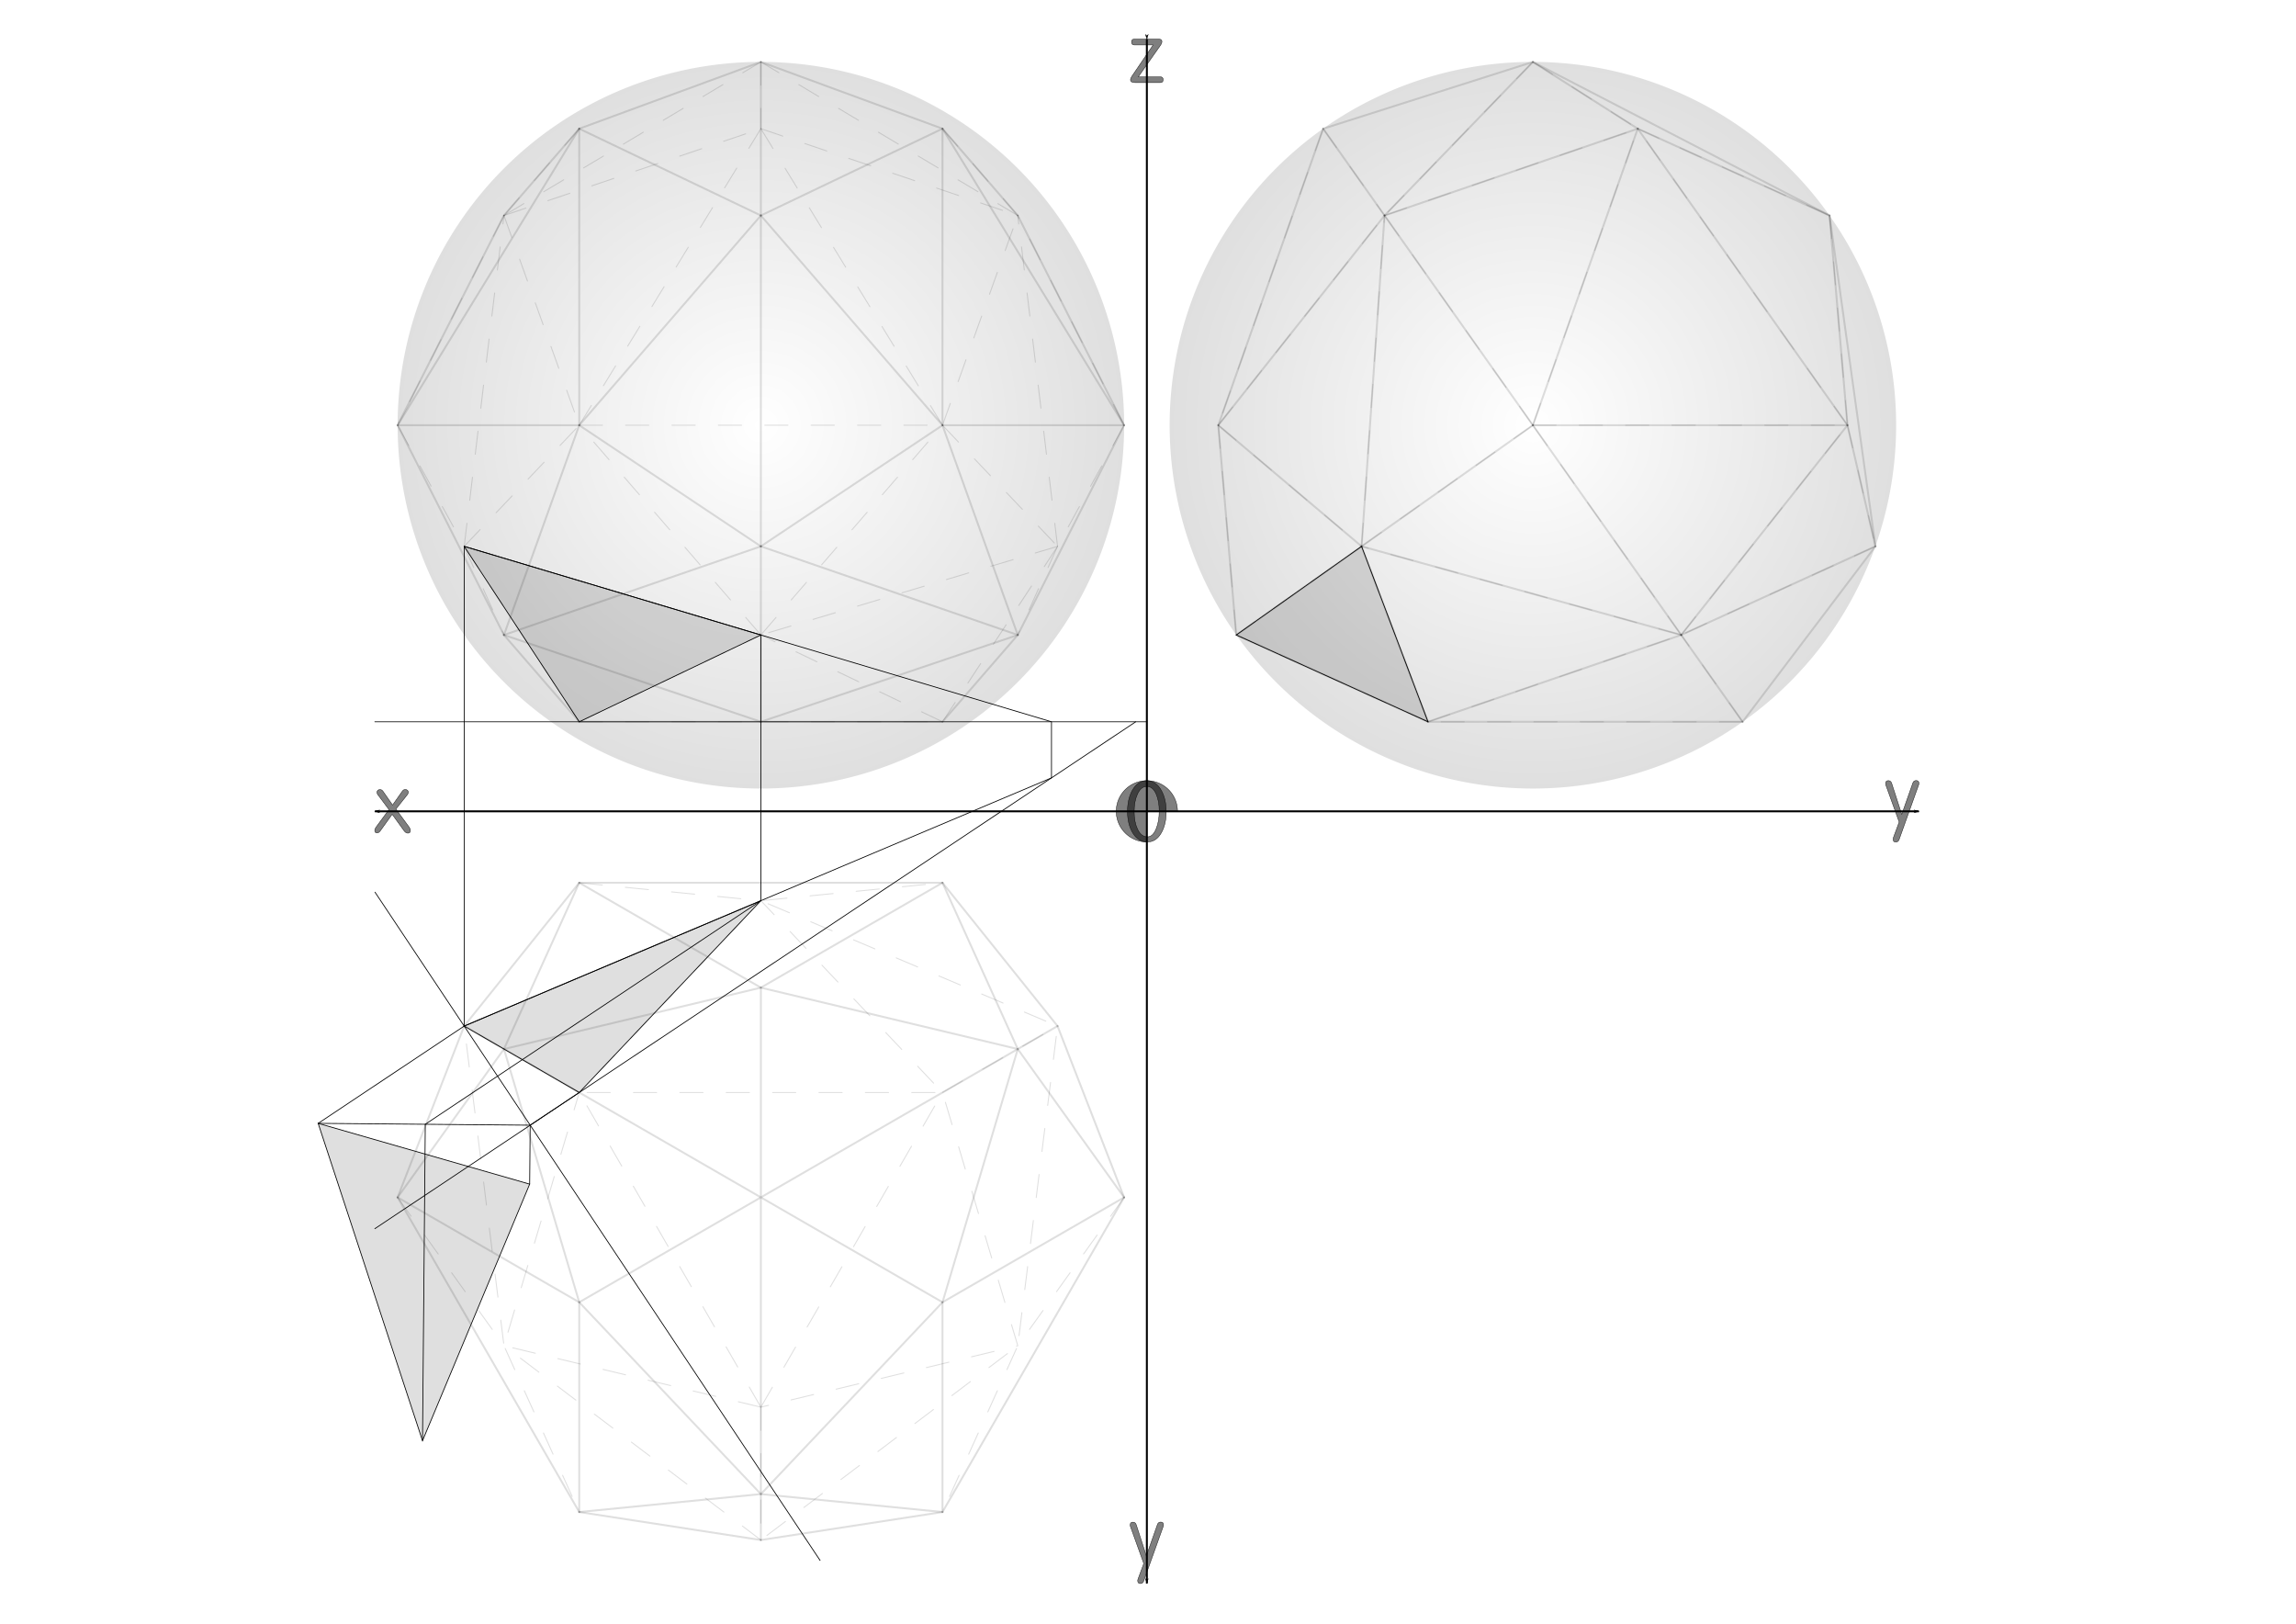 <?xml version="1.0" encoding="UTF-8" standalone="no"?>
<!-- Created with Inkscape (http://www.inkscape.org/) -->
<svg
    xmlns:inkscape="http://www.inkscape.org/namespaces/inkscape"
    xmlns:rdf="http://www.w3.org/1999/02/22-rdf-syntax-ns#"
    xmlns="http://www.w3.org/2000/svg"
    xmlns:osb="http://www.openswatchbook.org/uri/2009/osb"
    xmlns:sodipodi="http://sodipodi.sourceforge.net/DTD/sodipodi-0.dtd"
    xmlns:cc="http://creativecommons.org/ns#"
    xmlns:xlink="http://www.w3.org/1999/xlink"
    xmlns:dc="http://purl.org/dc/elements/1.1/"
    xmlns:svg="http://www.w3.org/2000/svg"
    xmlns:ns1="http://sozi.baierouge.fr"
    id="svg2"
    style="enable-background:new"
    inkscape:export-ydpi="300"
    inkscape:export-filename="./000.geodaetische.Sphaeren.rekursiv.aus.Tetraeder.mehrfach.Ebenen.png"
    viewBox="0 0 1052.4 744.09"
    inkscape:export-xdpi="300"
    version="1.1"
    inkscape:version="0.48.1 r9760"
    sodipodi:docname="030.geodaetische.Sphaeren.rekursiv.aus.Tetraeder.svg"
  >
  <title
      id="title6456"
    >030 Netz Konstruktion geodätische Sphären rekursiv aus Tetraeder</title
  >
  <defs
      id="defs4"
    >
    <marker
        id="Arrow1Lend"
        refY="0"
        refX="0"
        style="overflow:visible"
        orient="auto"
        inkscape:stockid="Arrow1Lend"
      >
      <path
          id="path3776"
          inkscape:connector-curvature="0"
          style="stroke:#000000;stroke-width:1pt;fill-rule:evenodd"
          transform="matrix(-.8 0 0 -.8 -10 0)"
          d="m0 0 5-5-17.5 5 17.5 5-5-5z"
      />
    </marker
    >
    <marker
        id="Arrow1Lstart"
        refY="0"
        refX="0"
        style="overflow:visible"
        orient="auto"
        inkscape:stockid="Arrow1Lstart"
      >
      <path
          id="path3773"
          inkscape:connector-curvature="0"
          style="stroke:#000000;stroke-width:1pt;fill-rule:evenodd"
          transform="matrix(.8 0 0 .8 10 0)"
          d="m0 0 5-5-17.5 5 17.5 5-5-5z"
      />
    </marker
    >
    <radialGradient
        id="radialGradient3678-9"
        xlink:href="#linearGradient3672-4"
        gradientUnits="userSpaceOnUse"
        cy="1028.5"
        cx="3175.4"
        r="666.06"
        inkscape:collect="always"
    />
    <linearGradient
        id="linearGradient3672-4"
      >
      <stop
          id="stop3674-8"
          style="stop-color:#000000;stop-opacity:0"
          offset="0"
      />
      <stop
          id="stop3676-8"
          style="stop-color:#000000;stop-opacity:.125"
          offset="1"
      />
    </linearGradient
    >
  </defs
  >
  <sodipodi:namedview
      id="base"
      inkscape:snap-center="false"
      inkscape:snap-intersection-paths="false"
      inkscape:zoom="0.95149207"
      borderopacity="1.0"
      inkscape:current-layer="layer72"
      inkscape:cx="526.18109"
      inkscape:cy="372.04724"
      inkscape:snap-grids="false"
      inkscape:snap-bbox-midpoints="false"
      inkscape:bbox-nodes="false"
      borderlayer="true"
      inkscape:object-paths="false"
      inkscape:snap-page="false"
      inkscape:window-maximized="1"
      inkscape:snap-bbox="false"
      showgrid="false"
      inkscape:snap-nodes="false"
      units="mm"
      inkscape:snap-midpoints="false"
      inkscape:snap-global="false"
      showguides="true"
      bordercolor="#666666"
      inkscape:window-x="0"
      inkscape:guide-bbox="true"
      inkscape:snap-smooth-nodes="false"
      inkscape:object-nodes="false"
      inkscape:window-y="31"
      inkscape:window-width="1280"
      inkscape:pageopacity="0.0"
      inkscape:pageshadow="2"
      pagecolor="#ffffff"
      inkscape:snap-object-midpoints="false"
      inkscape:snap-to-guides="false"
      inkscape:document-units="mm"
      inkscape:snap-bbox-edge-midpoints="false"
      inkscape:window-height="929"
      showborder="true"
    >
    <inkscape:grid
        id="grid3626"
        enabled="true"
        visible="true"
        snapvisiblegridlinesonly="true"
        units="mm"
        type="axonomgrid"
        empspacing="5"
    />
  </sodipodi:namedview
  >
  <g
      id="layer72"
      inkscape:label="Ebene"
      inkscape:groupmode="layer"
    >
    <rect
        id="rect4194"
        style="enable-background:new;fill:#ffffff"
        rx="0"
        ry="0"
        height="744.98"
        width="1053.2"
        y="-.675"
        x="-.943"
    />
    <path
        id="path3618"
        sodipodi:nodetypes="cc"
        style="enable-background:new;marker-end:url(#Arrow1Lend);marker-start:url(#Arrow1Lstart);stroke:#000000;stroke-width:.886;fill:none"
        inkscape:connector-curvature="0"
        d="m525.68 17.95v707.73"
    />
    <path
        id="path3620"
        sodipodi:nodetypes="cc"
        style="enable-background:new;marker-end:url(#Arrow1Lend);marker-start:url(#Arrow1Lstart);stroke:#000000;stroke-width:.886;fill:none"
        inkscape:connector-curvature="0"
        d="m171.82 371.82h707.73"
    />
    <g
        id="text4246"
        style="stroke-linejoin:round;stroke-width:.709;fill-opacity:.502;stroke:#000000;stroke-linecap:round;enable-background:new;fill:#000000"
        transform="matrix(.25 0 0 .25 -.943 558.28)"
      >
      <path
          id="path4263"
          style="stroke-linejoin:round;fill-opacity:.502;stroke:#000000;stroke-linecap:round;stroke-width:.709;fill:#000000"
          inkscape:connector-curvature="0"
          d="m3485.8-726.21-24.192-67.104c-0.48-1.248-0.72-2.4-0.72-3.456 0-3.552 1.68-5.328 5.04-5.328 3.072 0 5.136 1.68 6.192 5.04l18.432 56.88 20.304-57.6c1.056-2.976 3.072-4.464 6.048-4.464 3.456 0 5.184 1.728 5.184 5.184-0 0.96-0.24 2.016-0.72 3.168l-35.568 99.504c-1.152 3.264-3.216 4.896-6.192 4.896-3.264-0-4.896-1.728-4.896-5.184 0-0.96 0.192-2.016 0.576-3.168l10.512-28.368"
      />
    </g
    >
    <g
        id="text4250"
        style="stroke-linejoin:round;stroke-width:.709;fill-opacity:.502;stroke:#000000;stroke-linecap:round;enable-background:new;fill:#000000"
        transform="matrix(.25 0 0 .25 -.943 558.28)"
      >
      <path
          id="path4266"
          style="stroke-linejoin:round;fill-opacity:.502;stroke:#000000;stroke-linecap:round;stroke-width:.709;fill:#000000"
          inkscape:connector-curvature="0"
          d="m2100.8 633.05-24.192-67.104c-0.48-1.248-0.72-2.4-0.72-3.456 0-3.552 1.68-5.328 5.04-5.328 3.072 0 5.136 1.68 6.192 5.04l18.432 56.88 20.304-57.6c1.056-2.976 3.072-4.464 6.048-4.464 3.456 0 5.184 1.728 5.184 5.184-0 0.96-0.24 2.016-0.72 3.168l-35.568 99.504c-1.152 3.264-3.216 4.896-6.192 4.896-3.264-0-4.896-1.728-4.896-5.184 0-0.96 0.192-2.016 0.576-3.168l10.512-28.368"
      />
    </g
    >
    <g
        id="text4254"
        style="stroke-linejoin:round;stroke-width:.709;fill-opacity:.502;stroke:#000000;stroke-linecap:round;enable-background:new;fill:#000000"
        transform="matrix(.25 0 0 .25 -.943 558.28)"
      >
      <path
          id="path4269"
          style="stroke-linejoin:round;fill-opacity:.502;stroke:#000000;stroke-linecap:round;stroke-width:.709;fill:#000000"
          inkscape:connector-curvature="0"
          d="m2083.7-2161.5h43.92c4.32 0 6.48 1.488 6.48 4.464-0 2.112-1.008 4.608-3.024 7.488l-40.32 57.312h40.32c3.552 0 5.328 1.728 5.328 5.184-0 3.552-1.776 5.328-5.328 5.328h-46.224c-5.568 0-8.352-1.728-8.352-5.184 0-1.824 0.864-3.984 2.592-6.48l38.88-57.312h-34.272c-3.552 0-5.328-1.824-5.328-5.472 0-3.552 1.776-5.328 5.328-5.328"
      />
    </g
    >
    <g
        id="text4258"
        style="stroke-linejoin:round;stroke-width:.709;fill-opacity:.502;stroke:#000000;stroke-linecap:round;enable-background:new;fill:#000000"
        transform="matrix(.25 0 0 .25 -.943 558.28)"
      >
      <path
          id="path4272"
          style="stroke-linejoin:round;fill-opacity:.502;stroke:#000000;stroke-linecap:round;stroke-width:.709;fill:#000000"
          inkscape:connector-curvature="0"
          d="m716.92-749.03-20.448-27.36c-1.056-1.44-1.584-2.832-1.584-4.176 0-1.536 0.528-2.784 1.584-3.744 1.152-0.96 2.448-1.44 3.888-1.44 2.304 0 4.176 1.056 5.616 3.168l17.568 25.2 17.856-25.344c1.44-2.112 3.264-3.168 5.472-3.168 1.536 0 2.832 0.48 3.888 1.44 1.152 0.96 1.728 2.16 1.728 3.6-0 1.44-0.576 2.88-1.728 4.32l-21.168 26.64 23.904 32.4c1.824 2.496 2.736 4.752 2.736 6.768-0 3.264-1.536 4.896-4.608 4.896-2.592 0-4.992-1.536-7.2-4.608l-21.6-29.952-21.6 30.096c-1.824 2.688-3.888 4.032-6.192 4.032-2.784 0-4.176-1.488-4.176-4.464 0-1.92 0.816-3.984 2.448-6.192l23.616-32.112"
      />
    </g
    >
    <g
        id="text4281"
        style="stroke-linejoin:round;stroke-width:.709;fill-opacity:.502;stroke:#000000;stroke-linecap:round;enable-background:new;fill:#000000"
        transform="matrix(.25 0 0 .25 -.943 558.28)"
      >
      <path
          id="path4286"
          style="stroke-linejoin:round;fill-opacity:.502;stroke:#000000;stroke-linecap:round;stroke-width:.709;fill:#000000"
          inkscape:connector-curvature="0"
          d="m2106.4-802.03c11.136 0 20.016 5.952 26.64 17.856 5.952 10.656 8.928 23.664 8.928 39.024-0 15.072-2.88 27.792-8.64 38.16-6.336 11.52-14.928 17.28-25.776 17.28-11.616 0-20.784-5.808-27.504-17.424-6.048-10.464-9.072-23.28-9.072-38.448 0-15.264 2.976-28.224 8.928-38.88 6.624-11.712 15.456-17.568 26.496-17.568m1.152 102.96c6.624 0 11.952-4.944 15.984-14.832 3.744-9.024 5.616-19.824 5.616-32.4-0-12.384-1.872-22.752-5.616-31.104-4.128-9.408-9.84-14.112-17.136-14.112-7.2 0-12.96 4.8-17.28 14.4-3.936 8.736-5.904 19.344-5.904 31.824 0 12.576 2.016 23.184 6.048 31.824 4.416 9.6 10.512 14.4 18.288 14.4"
      />
    </g
    >
    <path
        id="path4333"
        sodipodi:rx="56.159996"
        sodipodi:ry="56.159996"
        style="stroke-linejoin:round;enable-background:new;fill-opacity:.502;stroke:#000000;stroke-linecap:round;stroke-width:.709;fill:#000000"
        sodipodi:type="arc"
        d="m2106.5 1546.1a56.16 56.16 0 1 1 56.16 -56.16h-56.16z"
        transform="matrix(.25 0 0 .25 -.943 -.675)"
        sodipodi:cy="1489.9606"
        sodipodi:cx="2106.4961"
        sodipodi:end="6.2831853"
        sodipodi:start="1.5707963"
    />
    <path
        id="path2862"
        sodipodi:rx="666"
        sodipodi:ry="666"
        style="stroke-linejoin:round;enable-background:new;stroke:#000000;stroke-linecap:round;stroke-width:.004;fill:url(#radialGradient3678-9)"
        sodipodi:type="arc"
        d="m3841.4 1028.5a666 666 0 1 1 -1332 0 666 666 0 1 1 1332 0z"
        transform="matrix(.25 0 0 .25 -91.229 -62.251)"
        sodipodi:cy="1028.5339"
        sodipodi:cx="3175.3696"
    />
    <path
        id="use2864"
        sodipodi:rx="666"
        sodipodi:ry="666"
        style="stroke-linejoin:round;stroke-width:.004;stroke:#000000;stroke-linecap:round;enable-background:new;fill:url(#radialGradient3678-9)"
        sodipodi:type="arc"
        d="m3841.4 1028.5a666 666 0 1 1 -1332 0 666 666 0 1 1 1332 0z"
        transform="matrix(.25 0 0 .25 -445.09 291.61)"
        sodipodi:cy="1028.5339"
        sodipodi:cx="3175.3696"
    />
    <path
        id="use2866"
        sodipodi:rx="666"
        sodipodi:ry="666"
        style="stroke-linejoin:round;stroke-width:.004;stroke:#000000;stroke-linecap:round;enable-background:new;fill:url(#radialGradient3678-9)"
        sodipodi:type="arc"
        d="m3841.4 1028.5a666 666 0 1 1 -1332 0 666 666 0 1 1 1332 0z"
        transform="matrix(.25 0 0 .25 -445.09 -62.251)"
        sodipodi:cy="1028.5339"
        sodipodi:cx="3175.3696"
    />
    <path
        id="path3086"
        style="stroke-linejoin:round;enable-background:new;stroke-opacity:.125;stroke:#000000;stroke-linecap:round;stroke-dasharray:42.52, 42.52;stroke-width:1.772;fill:none"
        sodipodi:type="star"
        sodipodi:sides="3"
        sodipodi:r1="384.51514"
        sodipodi:r2="271.94312"
        sodipodi:arg1="1.570796"
        sodipodi:arg2="2.6179936"
        transform="matrix(.25 0 0 .25 -.943 -.675)"
        inkscape:randomized="0"
        sodipodi:cy="2197.6919"
        sodipodi:cx="1398.7648"
        inkscape:rounded="0"
        inkscape:flatsided="true"
        d="m1398.8 2582.2-333-576.77 666-0z"
    />
    <path
        id="path3934"
        sodipodi:nodetypes="ccc"
        style="stroke-linejoin:round;enable-background:new;stroke-opacity:.125;stroke:#000000;stroke-linecap:round;stroke-dasharray:10.63, 10.63;stroke-width:.443;fill:none"
        inkscape:connector-curvature="0"
        d="m182.25 548.75 48.745 67.986 34.505 76.207"
    />
    <path
        id="path3936"
        sodipodi:nodetypes="ccc"
        style="stroke-linejoin:round;enable-background:new;stroke-opacity:.125;stroke:#000000;stroke-linecap:round;stroke-dasharray:10.63, 10.63;stroke-width:.443;fill:none"
        inkscape:connector-curvature="0"
        d="m265.5 404.56 83.25 8.222 83.25-8.222"
    />
    <path
        id="path3938"
        sodipodi:nodetypes="ccc"
        style="stroke-linejoin:round;enable-background:new;stroke-opacity:.125;stroke:#000000;stroke-linecap:round;stroke-dasharray:10.63, 10.63;stroke-width:.443;fill:none"
        inkscape:connector-curvature="0"
        d="m515.25 548.75-48.745 67.986-34.505 76.207"
    />
    <path
        id="path3950"
        style="stroke-linejoin:round;enable-background:new;stroke-opacity:.125;stroke:#000000;stroke-linecap:round;stroke-dasharray:42.52, 42.52;stroke-width:1.772;fill:none"
        sodipodi:type="star"
        sodipodi:sides="3"
        sodipodi:r1="384.51514"
        sodipodi:r2="543.88666"
        sodipodi:arg1="1.570796"
        sodipodi:arg2="2.6179939"
        transform="matrix(.25 0 0 .25 -.943 -.675)"
        inkscape:randomized="0"
        sodipodi:cy="2197.6919"
        sodipodi:cx="1398.7648"
        inkscape:rounded="0"
        inkscape:flatsided="false"
        d="m1398.8 2582.2-471.02-112.57 138.02-464.2 333-351.63 333 351.63 138.02 464.2z"
    />
    <path
        id="path3952"
        style="stroke-linejoin:round;enable-background:new;stroke-opacity:.125;stroke:#000000;stroke-linecap:round;stroke-dasharray:42.52, 42.52;stroke-width:1.772;fill:none"
        sodipodi:type="star"
        sodipodi:sides="3"
        sodipodi:r1="628.10309"
        sodipodi:r2="543.88611"
        sodipodi:arg1="1.5707964"
        sodipodi:arg2="2.617994"
        transform="matrix(.25 0 0 .25 -.943 -.675)"
        inkscape:randomized="0"
        sodipodi:cy="2197.6919"
        sodipodi:cx="1398.7646"
        inkscape:rounded="0"
        inkscape:flatsided="false"
        d="m1398.8 2825.8-471.02-356.16-72.934-585.99 543.95-229.83 543.95 229.83-72.934 585.99z"
    />
    <path
        id="path3954"
        sodipodi:nodetypes="cc"
        style="stroke-linejoin:round;enable-background:new;stroke-opacity:.125;stroke:#000000;stroke-linecap:round;stroke-dasharray:10.63, 10.63;stroke-width:.443;fill:none"
        inkscape:connector-curvature="0"
        d="m348.75 644.88v60.897"
    />
    <path
        id="path3960"
        sodipodi:nodetypes="cc"
        style="stroke-linejoin:round;enable-background:new;stroke-opacity:.125;stroke:#000000;stroke-linecap:round;stroke-dasharray:10.63, 10.63;stroke-width:.443;fill:none"
        inkscape:connector-curvature="0"
        d="m265.5 500.68-52.738-30.449"
    />
    <path
        id="path3962"
        sodipodi:nodetypes="cc"
        style="stroke-linejoin:round;enable-background:new;stroke-opacity:.125;stroke:#000000;stroke-linecap:round;stroke-dasharray:10.63, 10.63;stroke-width:.443;fill:none"
        inkscape:connector-curvature="0"
        d="m432 500.68 52.738-30.448"
    />
    <path
        id="path3106"
        sodipodi:nodetypes="cc"
        style="stroke-linejoin:round;enable-background:new;stroke-opacity:.125;stroke:#000000;stroke-linecap:round;stroke-dasharray:10.63, 10.63;stroke-width:.443;fill:none"
        inkscape:connector-curvature="0"
        d="m182.25 194.88 30.512 55.5"
    />
    <path
        id="path3108"
        sodipodi:nodetypes="cc"
        style="stroke-linejoin:round;enable-background:new;stroke-opacity:.125;stroke:#000000;stroke-linecap:round;stroke-dasharray:10.63, 10.63;stroke-width:.443;fill:none"
        inkscape:connector-curvature="0"
        d="m515.25 194.88-30.512 55.5"
    />
    <path
        id="path3912"
        sodipodi:nodetypes="cc"
        style="stroke-linejoin:round;enable-background:new;stroke-opacity:.125;stroke:#000000;stroke-linecap:round;stroke-dasharray:10.63, 10.63;stroke-width:.443;fill:none"
        inkscape:connector-curvature="0"
        d="m212.76 250.38 52.738-55.5"
    />
    <path
        id="path3914"
        sodipodi:nodetypes="cc"
        style="stroke-linejoin:round;enable-background:new;stroke-opacity:.125;stroke:#000000;stroke-linecap:round;stroke-dasharray:10.63, 10.63;stroke-width:.443;fill:none"
        inkscape:connector-curvature="0"
        d="m432 194.88 52.738 55.5"
    />
    <path
        id="path3903"
        sodipodi:nodetypes="cc"
        style="stroke-linejoin:round;enable-background:new;stroke-opacity:.125;stroke:#000000;stroke-linecap:round;stroke-dasharray:10.63, 10.63;stroke-width:.443;fill:none"
        inkscape:connector-curvature="0"
        d="m265.5 330.79-52.738-80.405"
    />
    <path
        id="path3905"
        sodipodi:nodetypes="cc"
        style="stroke-linejoin:round;enable-background:new;stroke-opacity:.125;stroke:#000000;stroke-linecap:round;stroke-dasharray:10.63, 10.63;stroke-width:.443;fill:none"
        inkscape:connector-curvature="0"
        d="m212.76 250.38 18.234 40.617"
    />
    <path
        id="path3907"
        sodipodi:nodetypes="cc"
        style="stroke-linejoin:round;enable-background:new;stroke-opacity:.125;stroke:#000000;stroke-linecap:round;stroke-dasharray:10.63, 10.63;stroke-width:.443;fill:none"
        inkscape:connector-curvature="0"
        d="m265.5 330.79 83.25-39.788"
    />
    <path
        id="path3909"
        sodipodi:nodetypes="cc"
        style="stroke-linejoin:round;enable-background:new;stroke-opacity:.125;stroke:#000000;stroke-linecap:round;stroke-dasharray:10.63, 10.63;stroke-width:.443;fill:none"
        inkscape:connector-curvature="0"
        d="m348.75 291-135.99-40.617"
    />
    <path
        id="path3911"
        sodipodi:nodetypes="cc"
        style="stroke-linejoin:round;enable-background:new;stroke-opacity:.125;stroke:#000000;stroke-linecap:round;stroke-dasharray:10.63, 10.63;stroke-width:.443;fill:none"
        inkscape:connector-curvature="0"
        d="m348.75 291-83.25-96.117"
    />
    <path
        id="path3915"
        sodipodi:nodetypes="cc"
        style="stroke-linejoin:round;enable-background:new;stroke-opacity:.125;stroke:#000000;stroke-linecap:round;stroke-dasharray:10.63, 10.63;stroke-width:.443;fill:none"
        inkscape:connector-curvature="0"
        d="m230.99 98.766 34.505 96.117"
    />
    <path
        id="path3918"
        sodipodi:nodetypes="cc"
        style="stroke-linejoin:round;enable-background:new;stroke-opacity:.125;stroke:#000000;stroke-linecap:round;stroke-dasharray:10.63, 10.63;stroke-width:.443;fill:none"
        inkscape:connector-curvature="0"
        d="m212.76 250.38 18.23-151.61"
    />
    <path
        id="path3920"
        sodipodi:nodetypes="cc"
        style="stroke-linejoin:round;enable-background:new;stroke-opacity:.125;stroke:#000000;stroke-linecap:round;stroke-dasharray:10.63, 10.63;stroke-width:.443;fill:none"
        inkscape:connector-curvature="0"
        d="m230.99 98.766-48.745 96.117"
    />
    <path
        id="path3922"
        sodipodi:nodetypes="cc"
        style="stroke-linejoin:round;enable-background:new;stroke-opacity:.125;stroke:#000000;stroke-linecap:round;stroke-dasharray:10.63, 10.63;stroke-width:.443;fill:none"
        inkscape:connector-curvature="0"
        d="m230.99 98.766 34.505-39.788"
    />
    <path
        id="path3924"
        sodipodi:nodetypes="cc"
        style="stroke-linejoin:round;enable-background:new;stroke-opacity:.125;stroke:#000000;stroke-linecap:round;stroke-dasharray:10.63, 10.63;stroke-width:.443;fill:none"
        inkscape:connector-curvature="0"
        d="m230.99 98.766 117.75-70.383"
    />
    <path
        id="path3926"
        sodipodi:nodetypes="cc"
        style="stroke-linejoin:round;enable-background:new;stroke-opacity:.125;stroke:#000000;stroke-linecap:round;stroke-dasharray:10.63, 10.63;stroke-width:.443;fill:none"
        inkscape:connector-curvature="0"
        d="m265.5 194.88 83.25-135.9"
    />
    <path
        id="path3928"
        sodipodi:nodetypes="cc"
        style="stroke-linejoin:round;enable-background:new;stroke-opacity:.125;stroke:#000000;stroke-linecap:round;stroke-dasharray:10.63, 10.63;stroke-width:.443;fill:none"
        inkscape:connector-curvature="0"
        d="m230.99 98.766 117.75-39.788"
    />
    <path
        id="path3930"
        sodipodi:nodetypes="cc"
        style="stroke-linejoin:round;enable-background:new;stroke-opacity:.125;stroke:#000000;stroke-linecap:round;stroke-dasharray:10.63, 10.63;stroke-width:.443;fill:none"
        inkscape:connector-curvature="0"
        d="m348.75 28.383-0 30.595"
    />
    <path
        id="path3932"
        sodipodi:nodetypes="cc"
        style="stroke-linejoin:round;enable-background:new;stroke-opacity:.125;stroke:#000000;stroke-linecap:round;stroke-dasharray:10.63, 10.63;stroke-width:.443;fill:none"
        inkscape:connector-curvature="0"
        d="m265.5 194.88h166.5"
    />
    <path
        id="path3935"
        sodipodi:nodetypes="cc"
        style="stroke-linejoin:round;enable-background:new;stroke-opacity:.125;stroke:#000000;stroke-linecap:round;stroke-dasharray:10.63, 10.63;stroke-width:.443;fill:none"
        inkscape:connector-curvature="0"
        d="m265.5 330.79h166.5"
    />
    <path
        id="path3937"
        sodipodi:nodetypes="cc"
        style="stroke-linejoin:round;enable-background:new;stroke-opacity:.125;stroke:#000000;stroke-linecap:round;stroke-dasharray:10.63, 10.63;stroke-width:.443;fill:none"
        inkscape:connector-curvature="0"
        d="m348.75 58.978 83.25 135.9"
    />
    <path
        id="path3939"
        sodipodi:nodetypes="cc"
        style="stroke-linejoin:round;enable-background:new;stroke-opacity:.125;stroke:#000000;stroke-linecap:round;stroke-dasharray:10.63, 10.63;stroke-width:.443;fill:none"
        inkscape:connector-curvature="0"
        d="m466.5 98.766-117.75-70.383"
    />
    <path
        id="path3941"
        sodipodi:nodetypes="cc"
        style="stroke-linejoin:round;enable-background:new;stroke-opacity:.125;stroke:#000000;stroke-linecap:round;stroke-dasharray:10.63, 10.63;stroke-width:.443;fill:none"
        inkscape:connector-curvature="0"
        d="m432 58.978 34.505 39.788"
    />
    <path
        id="path3943"
        sodipodi:nodetypes="cc"
        style="stroke-linejoin:round;enable-background:new;stroke-opacity:.125;stroke:#000000;stroke-linecap:round;stroke-dasharray:10.63, 10.63;stroke-width:.443;fill:none"
        inkscape:connector-curvature="0"
        d="m348.75 58.978 117.76 39.788"
    />
    <path
        id="path3945"
        sodipodi:nodetypes="cc"
        style="stroke-linejoin:round;enable-background:new;stroke-opacity:.125;stroke:#000000;stroke-linecap:round;stroke-dasharray:10.63, 10.63;stroke-width:.443;fill:none"
        inkscape:connector-curvature="0"
        d="m515.25 194.88-48.75-96.114"
    />
    <path
        id="path3947"
        sodipodi:nodetypes="cc"
        style="stroke-linejoin:round;enable-background:new;stroke-opacity:.125;stroke:#000000;stroke-linecap:round;stroke-dasharray:10.63, 10.63;stroke-width:.443;fill:none"
        inkscape:connector-curvature="0"
        d="m484.74 250.38-18.24-151.61"
    />
    <path
        id="path3949"
        sodipodi:nodetypes="cc"
        style="stroke-linejoin:round;enable-background:new;stroke-opacity:.125;stroke:#000000;stroke-linecap:round;stroke-dasharray:10.63, 10.63;stroke-width:.443;fill:none"
        inkscape:connector-curvature="0"
        d="m432 330.79 52.738-80.405"
    />
    <path
        id="path3951"
        sodipodi:nodetypes="cc"
        style="stroke-linejoin:round;enable-background:new;stroke-opacity:.125;stroke:#000000;stroke-linecap:round;stroke-dasharray:10.63, 10.63;stroke-width:.443;fill:none"
        inkscape:connector-curvature="0"
        d="m348.75 291 83.25-96.117"
    />
    <path
        id="path3953"
        sodipodi:nodetypes="cc"
        style="stroke-linejoin:round;enable-background:new;stroke-opacity:.125;stroke:#000000;stroke-linecap:round;stroke-dasharray:10.63, 10.63;stroke-width:.443;fill:none"
        inkscape:connector-curvature="0"
        d="m484.74 250.38-135.99 40.617"
    />
    <path
        id="path3955"
        sodipodi:nodetypes="cc"
        style="stroke-linejoin:round;enable-background:new;stroke-opacity:.125;stroke:#000000;stroke-linecap:round;stroke-dasharray:10.63, 10.63;stroke-width:.443;fill:none"
        inkscape:connector-curvature="0"
        d="m432 330.79-83.25-39.788"
    />
    <path
        id="path3964"
        sodipodi:nodetypes="cc"
        style="stroke-linejoin:round;enable-background:new;stroke-opacity:.125;stroke:#000000;stroke-linecap:round;stroke-dasharray:10.63, 10.63;stroke-width:.443;fill:none"
        inkscape:connector-curvature="0"
        d="m606.48 58.978-48.06 135.9"
    />
    <path
        id="path3966"
        sodipodi:nodetypes="cc"
        style="stroke-linejoin:round;enable-background:new;stroke-opacity:.125;stroke:#000000;stroke-linecap:round;stroke-dasharray:10.63, 10.63;stroke-width:.443;fill:none"
        inkscape:connector-curvature="0"
        d="m558.42 194.88 8.222 96.117"
    />
    <path
        id="path3968"
        style="stroke-linejoin:round;enable-background:new;stroke-opacity:.125;stroke:#000000;stroke-linecap:round;stroke-dasharray:10.63, 10.63;stroke-width:.443;fill:none"
        inkscape:connector-curvature="0"
        d="m654.55 330.79-87.907-39.788"
    />
    <path
        id="path3970"
        style="stroke-linejoin:round;enable-background:new;stroke-opacity:.125;stroke:#000000;stroke-linecap:round;stroke-dasharray:10.63, 10.63;stroke-width:.443;fill:none"
        inkscape:connector-curvature="0"
        d="m798.74 330.79h-144.19"
    />
    <path
        id="path3972"
        style="stroke-linejoin:round;enable-background:new;stroke-opacity:.125;stroke:#000000;stroke-linecap:round;stroke-dasharray:10.63, 10.63;stroke-width:.443;fill:none"
        inkscape:connector-curvature="0"
        d="m566.64 291 57.459-40.617"
    />
    <path
        id="path3974"
        style="stroke-linejoin:round;enable-background:new;stroke-opacity:.125;stroke:#000000;stroke-linecap:round;stroke-dasharray:10.63, 10.63;stroke-width:.443;fill:none"
        inkscape:connector-curvature="0"
        d="m702.61 194.88-78.513 55.5"
    />
    <path
        id="path3976"
        style="stroke-linejoin:round;enable-background:new;stroke-opacity:.125;stroke:#000000;stroke-linecap:round;stroke-dasharray:10.63, 10.63;stroke-width:.443;fill:none"
        inkscape:connector-curvature="0"
        d="m558.42 194.88 65.68 55.5"
    />
    <path
        id="path3978"
        style="stroke-linejoin:round;enable-background:new;stroke-opacity:.125;stroke:#000000;stroke-linecap:round;stroke-dasharray:10.63, 10.63;stroke-width:.443;fill:none"
        inkscape:connector-curvature="0"
        d="m654.55 330.79-30.448-80.405"
    />
    <path
        id="path3980"
        style="stroke-linejoin:round;enable-background:new;stroke-opacity:.125;stroke:#000000;stroke-linecap:round;stroke-dasharray:10.63, 10.63;stroke-width:.443;fill:none"
        inkscape:connector-curvature="0"
        d="m770.6 291-146.5-40.617"
    />
    <path
        id="path3982"
        style="stroke-linejoin:round;enable-background:new;stroke-opacity:.125;stroke:#000000;stroke-linecap:round;stroke-dasharray:10.63, 10.63;stroke-width:.443;fill:none"
        inkscape:connector-curvature="0"
        d="m654.55 330.79 116.05-39.788"
    />
    <path
        id="path3984"
        style="stroke-linejoin:round;enable-background:new;stroke-opacity:.125;stroke:#000000;stroke-linecap:round;stroke-dasharray:10.63, 10.63;stroke-width:.443;fill:none"
        inkscape:connector-curvature="0"
        d="m798.74 330.79-28.143-39.788"
    />
    <path
        id="path3986"
        style="stroke-linejoin:round;enable-background:new;stroke-opacity:.125;stroke:#000000;stroke-linecap:round;stroke-dasharray:10.63, 10.63;stroke-width:.443;fill:none"
        inkscape:connector-curvature="0"
        d="m859.64 250.38-89.04 40.617"
    />
    <path
        id="path3988"
        style="stroke-linejoin:round;enable-background:new;stroke-opacity:.125;stroke:#000000;stroke-linecap:round;stroke-dasharray:10.63, 10.63;stroke-width:.443;fill:none"
        inkscape:connector-curvature="0"
        d="m846.81 194.88 12.832 55.5"
    />
    <path
        id="path3990"
        style="stroke-linejoin:round;enable-background:new;stroke-opacity:.125;stroke:#000000;stroke-linecap:round;stroke-dasharray:10.63, 10.63;stroke-width:.443;fill:none"
        inkscape:connector-curvature="0"
        d="m770.6 291 76.208-96.117"
    />
    <path
        id="path3992"
        style="stroke-linejoin:round;enable-background:new;stroke-opacity:.125;stroke:#000000;stroke-linecap:round;stroke-dasharray:10.63, 10.63;stroke-width:.443;fill:none"
        inkscape:connector-curvature="0"
        d="m702.61 194.88h144.19"
    />
    <path
        id="path3994"
        sodipodi:nodetypes="cc"
        style="stroke-linejoin:round;enable-background:new;stroke-opacity:.125;stroke:#000000;stroke-linecap:round;stroke-dasharray:10.63, 10.63;stroke-width:.443;fill:none"
        inkscape:connector-curvature="0"
        d="m770.6 291-67.986-96.117"
    />
    <path
        id="path3996"
        style="stroke-linejoin:round;enable-background:new;stroke-opacity:.125;stroke:#000000;stroke-linecap:round;stroke-dasharray:10.63, 10.63;stroke-width:.443;fill:none"
        inkscape:connector-curvature="0"
        d="m838.59 98.766 8.222 96.117"
    />
    <path
        id="path3998"
        style="stroke-linejoin:round;enable-background:new;stroke-opacity:.125;stroke:#000000;stroke-linecap:round;stroke-dasharray:10.63, 10.63;stroke-width:.443;fill:none"
        inkscape:connector-curvature="0"
        d="m750.68 58.978 87.907 39.788"
    />
    <path
        id="path4000"
        style="stroke-linejoin:round;enable-background:new;stroke-opacity:.125;stroke:#000000;stroke-linecap:round;stroke-dasharray:10.63, 10.63;stroke-width:.443;fill:none"
        inkscape:connector-curvature="0"
        d="m702.61 28.383 48.064 30.595"
    />
    <path
        id="path4002"
        style="stroke-linejoin:round;enable-background:new;stroke-opacity:.125;stroke:#000000;stroke-linecap:round;stroke-dasharray:10.63, 10.63;stroke-width:.443;fill:none"
        inkscape:connector-curvature="0"
        d="m846.81 194.88-96.13-135.9"
    />
    <path
        id="path4004"
        style="stroke-linejoin:round;enable-background:new;stroke-opacity:.125;stroke:#000000;stroke-linecap:round;stroke-dasharray:10.63, 10.63;stroke-width:.443;fill:none"
        inkscape:connector-curvature="0"
        d="m702.61 194.88 48.07-135.9"
    />
    <path
        id="path4006"
        style="stroke-linejoin:round;enable-background:new;stroke-opacity:.125;stroke:#000000;stroke-linecap:round;stroke-dasharray:10.63, 10.63;stroke-width:.443;fill:none"
        inkscape:connector-curvature="0"
        d="m634.63 98.766 116.05-39.788"
    />
    <path
        id="path4008"
        style="stroke-linejoin:round;enable-background:new;stroke-opacity:.125;stroke:#000000;stroke-linecap:round;stroke-dasharray:10.63, 10.63;stroke-width:.443;fill:none"
        inkscape:connector-curvature="0"
        d="m702.61 28.383-67.986 70.383"
    />
    <path
        id="path4010"
        sodipodi:nodetypes="cc"
        style="stroke-linejoin:round;enable-background:new;stroke-opacity:.125;stroke:#000000;stroke-linecap:round;stroke-dasharray:10.63, 10.63;stroke-width:.443;fill:none"
        inkscape:connector-curvature="0"
        d="m702.61 194.88-67.98-96.114"
    />
    <path
        id="path4012"
        style="stroke-linejoin:round;enable-background:new;stroke-opacity:.125;stroke:#000000;stroke-linecap:round;stroke-dasharray:10.63, 10.63;stroke-width:.443;fill:none"
        inkscape:connector-curvature="0"
        d="m606.48 58.978 28.143 39.788"
    />
    <path
        id="path4014"
        style="stroke-linejoin:round;enable-background:new;stroke-opacity:.125;stroke:#000000;stroke-linecap:round;stroke-dasharray:10.63, 10.63;stroke-width:.443;fill:none"
        inkscape:connector-curvature="0"
        d="m624.1 250.38 10.53-151.61"
    />
    <path
        id="path4016"
        style="stroke-linejoin:round;enable-background:new;stroke-opacity:.125;stroke:#000000;stroke-linecap:round;stroke-dasharray:10.63, 10.63;stroke-width:.443;fill:none"
        inkscape:connector-curvature="0"
        d="m558.42 194.88 76.208-96.117"
    />
    <path
        id="path4054"
        sodipodi:nodetypes="cc"
        style="stroke-linejoin:round;enable-background:new;stroke-opacity:.125;stroke:#000000;stroke-linecap:round;stroke-dasharray:10.63, 10.63;stroke-width:.443;fill:none"
        inkscape:connector-curvature="0"
        d="m432 194.88 34.505-96.117"
    />
    <path
        id="path4056"
        sodipodi:nodetypes="cc"
        style="stroke-linejoin:round;enable-background:new;stroke-opacity:.125;stroke:#000000;stroke-linecap:round;stroke-dasharray:10.63, 10.63;stroke-width:.443;fill:none"
        inkscape:connector-curvature="0"
        d="m484.74 250.38-18.234 40.617"
    />
    <path
        id="path6290"
        style="stroke-linejoin:round;enable-background:new;stroke-opacity:.125;stroke:#000000;stroke-linecap:round;stroke-width:3.543;fill:none"
        sodipodi:type="star"
        sodipodi:sides="3"
        sodipodi:r1="543.88666"
        sodipodi:r2="384.51514"
        sodipodi:arg1="1.5707962"
        sodipodi:arg2="2.6179938"
        transform="matrix(.25 0 0 .25 -.943 -.675)"
        inkscape:randomized="0"
        sodipodi:cy="2197.6919"
        sodipodi:cx="1398.7646"
        inkscape:rounded="0"
        inkscape:flatsided="false"
        d="m1398.8 2741.6-333-351.63-138.02-464.2 471.02-112.57 471.02 112.57-138.02 464.2z"
    />
    <path
        id="path6292"
        style="stroke-linejoin:round;enable-background:new;stroke-opacity:.125;stroke:#000000;stroke-linecap:round;stroke-width:3.543;fill:none"
        sodipodi:type="star"
        sodipodi:sides="3"
        sodipodi:r1="384.51517"
        sodipodi:r2="4.6805944e-005"
        sodipodi:arg1="2.6179938"
        sodipodi:arg2="-0.46723593"
        transform="matrix(.25 0 0 .25 -.943 -.675)"
        inkscape:randomized="0"
        sodipodi:cy="2197.6919"
        sodipodi:cx="1398.7646"
        inkscape:rounded="0"
        inkscape:flatsided="false"
        d="m1065.8 2389.9 333-192.26-0-384.52v384.52l333 192.26-333-192.26z"
    />
    <path
        id="path6294"
        style="stroke-linejoin:round;enable-background:new;stroke-opacity:.125;stroke:#000000;stroke-linecap:round;stroke-width:3.543;fill:none"
        sodipodi:type="star"
        sodipodi:sides="3"
        sodipodi:r1="628.10309"
        sodipodi:r2="4.6805944e-005"
        sodipodi:arg1="-2.6179938"
        sodipodi:arg2="-0.46723653"
        transform="matrix(.25 0 0 .25 -.943 -.675)"
        inkscape:randomized="0"
        sodipodi:cy="2197.6919"
        sodipodi:cx="1398.7646"
        inkscape:rounded="0"
        inkscape:flatsided="false"
        d="m854.81 1883.6 543.95 314.05 543.95-314.05-543.95 314.05v628.1-628.1z"
    />
    <path
        id="path6304"
        style="stroke-linejoin:round;enable-background:new;stroke-opacity:.125;stroke:#000000;stroke-linecap:round;stroke-width:.886;fill:none"
        inkscape:connector-curvature="0"
        d="m348.75 28.383-83.25 30.595"
    />
    <path
        id="path6306"
        style="stroke-linejoin:round;enable-background:new;stroke-opacity:.125;stroke:#000000;stroke-linecap:round;stroke-width:.886;fill:none"
        inkscape:connector-curvature="0"
        d="m230.99 98.766 34.505-39.788"
    />
    <path
        id="path6308"
        style="stroke-linejoin:round;enable-background:new;stroke-opacity:.125;stroke:#000000;stroke-linecap:round;stroke-width:.886;fill:none"
        inkscape:connector-curvature="0"
        d="m348.75 98.766-83.25-39.788"
    />
    <path
        id="path6310"
        style="stroke-linejoin:round;enable-background:new;stroke-opacity:.125;stroke:#000000;stroke-linecap:round;stroke-width:.886;fill:none"
        inkscape:connector-curvature="0"
        d="m230.99 291 34.505-96.117"
    />
    <path
        id="path6312"
        sodipodi:nodetypes="cc"
        style="stroke-linejoin:round;enable-background:new;stroke-opacity:.125;stroke:#000000;stroke-linecap:round;stroke-width:.886;fill:none"
        inkscape:connector-curvature="0"
        d="m348.75 98.766-83.25 96.117"
    />
    <path
        id="path6314"
        sodipodi:nodetypes="cc"
        style="stroke-linejoin:round;enable-background:new;stroke-opacity:.125;stroke:#000000;stroke-linecap:round;stroke-width:.886;fill:none"
        inkscape:connector-curvature="0"
        d="m348.75 250.38-83.25-55.5"
    />
    <path
        id="path6316"
        style="stroke-linejoin:round;enable-background:new;stroke-opacity:.125;stroke:#000000;stroke-linecap:round;stroke-width:.886;fill:none"
        inkscape:connector-curvature="0"
        d="m182.25 194.88 48.745-96.117"
    />
    <path
        id="path6318"
        sodipodi:nodetypes="cc"
        style="stroke-linejoin:round;enable-background:new;stroke-opacity:.125;stroke:#000000;stroke-linecap:round;stroke-width:.886;fill:none"
        inkscape:connector-curvature="0"
        d="m182.25 194.88 48.745 96.117"
    />
    <path
        id="path6322"
        sodipodi:nodetypes="cc"
        style="stroke-linejoin:round;enable-background:new;stroke-opacity:.125;stroke:#000000;stroke-linecap:round;stroke-width:.886;fill:none"
        inkscape:connector-curvature="0"
        d="m182.25 194.88h83.25"
    />
    <path
        id="path6324"
        sodipodi:nodetypes="cc"
        style="stroke-linejoin:round;enable-background:new;stroke-opacity:.125;stroke:#000000;stroke-linecap:round;stroke-width:.886;fill:none"
        inkscape:connector-curvature="0"
        d="m265.5 58.978v135.9"
    />
    <path
        id="path6326"
        style="stroke-linejoin:round;enable-background:new;stroke-opacity:.125;stroke:#000000;stroke-linecap:round;stroke-width:.886;fill:none"
        inkscape:connector-curvature="0"
        d="m265.5 58.978-83.25 135.9"
    />
    <path
        id="path3016"
        sodipodi:nodetypes="cc"
        style="stroke-linejoin:round;enable-background:new;stroke-opacity:.125;stroke:#000000;stroke-linecap:round;stroke-width:.886;fill:none"
        inkscape:connector-curvature="0"
        d="m230.99 291 117.75 39.788"
    />
    <path
        id="path3802"
        style="stroke-linejoin:round;enable-background:new;stroke-opacity:.125;stroke:#000000;stroke-linecap:round;stroke-width:.886;fill:none"
        inkscape:connector-curvature="0"
        d="m348.75 28.383 83.25 30.595"
    />
    <path
        id="path3804"
        style="stroke-linejoin:round;enable-background:new;stroke-opacity:.125;stroke:#000000;stroke-linecap:round;stroke-width:.886;fill:none"
        inkscape:connector-curvature="0"
        d="m466.5 98.766-34.505-39.788"
    />
    <path
        id="path3806"
        style="stroke-linejoin:round;enable-background:new;stroke-opacity:.125;stroke:#000000;stroke-linecap:round;stroke-width:.886;fill:none"
        inkscape:connector-curvature="0"
        d="m348.75 98.766 83.25-39.788"
    />
    <path
        id="path3808"
        style="stroke-linejoin:round;enable-background:new;stroke-opacity:.125;stroke:#000000;stroke-linecap:round;stroke-width:.886;fill:none"
        inkscape:connector-curvature="0"
        d="m466.5 291-34.505-96.117"
    />
    <path
        id="path3810"
        inkscape:connector-curvature="0"
        sodipodi:nodetypes="cc"
        style="stroke-linejoin:round;enable-background:new;stroke-opacity:.125;stroke:#000000;stroke-linecap:round;stroke-width:.886;fill:none"
        d="m348.75 98.766 83.25 96.117"
    />
    <path
        id="path3812"
        inkscape:connector-curvature="0"
        sodipodi:nodetypes="cc"
        style="stroke-linejoin:round;enable-background:new;stroke-opacity:.125;stroke:#000000;stroke-linecap:round;stroke-width:.886;fill:none"
        d="m348.75 250.38 83.25-55.5"
    />
    <path
        id="path3814"
        style="stroke-linejoin:round;enable-background:new;stroke-opacity:.125;stroke:#000000;stroke-linecap:round;stroke-width:.886;fill:none"
        inkscape:connector-curvature="0"
        d="m515.25 194.88-48.75-96.114"
    />
    <path
        id="path3816"
        inkscape:connector-curvature="0"
        sodipodi:nodetypes="cc"
        style="stroke-linejoin:round;enable-background:new;stroke-opacity:.125;stroke:#000000;stroke-linecap:round;stroke-width:.886;fill:none"
        d="m515.25 194.88-48.745 96.117"
    />
    <path
        id="path3818"
        sodipodi:nodetypes="cc"
        style="stroke-linejoin:round;enable-background:new;stroke-opacity:.125;stroke:#000000;stroke-linecap:round;stroke-width:.886;fill:none"
        inkscape:connector-curvature="0"
        d="m515.25 194.88h-83.25"
    />
    <path
        id="path3820"
        sodipodi:nodetypes="cc"
        style="stroke-linejoin:round;enable-background:new;stroke-opacity:.125;stroke:#000000;stroke-linecap:round;stroke-width:.886;fill:none"
        inkscape:connector-curvature="0"
        d="m432 58.978v135.9"
    />
    <path
        id="path3822"
        style="stroke-linejoin:round;enable-background:new;stroke-opacity:.125;stroke:#000000;stroke-linecap:round;stroke-width:.886;fill:none"
        inkscape:connector-curvature="0"
        d="m432 58.978 83.25 135.9"
    />
    <path
        id="path3824"
        style="stroke-linejoin:round;enable-background:new;stroke-opacity:.125;stroke:#000000;stroke-linecap:round;stroke-width:.886;fill:none"
        inkscape:connector-curvature="0"
        d="m466.5 291-117.75 39.788"
    />
    <path
        id="path3826"
        sodipodi:nodetypes="cc"
        style="stroke-linejoin:round;enable-background:new;stroke-opacity:.125;stroke:#000000;stroke-linecap:round;stroke-width:.886;fill:none"
        inkscape:connector-curvature="0"
        d="m348.75 28.383v70.383"
    />
    <path
        id="path3828"
        sodipodi:nodetypes="cc"
        style="stroke-linejoin:round;enable-background:new;stroke-opacity:.125;stroke:#000000;stroke-linecap:round;stroke-width:.886;fill:none"
        inkscape:connector-curvature="0"
        d="m348.75 250.38v80.405"
    />
    <path
        id="path3830"
        sodipodi:nodetypes="cc"
        style="stroke-linejoin:round;enable-background:new;stroke-opacity:.125;stroke:#000000;stroke-linecap:round;stroke-width:.886;fill:none"
        inkscape:connector-curvature="0"
        d="m230.99 291 117.75-40.617"
    />
    <path
        id="path3832"
        sodipodi:nodetypes="cc"
        style="stroke-linejoin:round;enable-background:new;stroke-opacity:.125;stroke:#000000;stroke-linecap:round;stroke-width:.886;fill:none"
        inkscape:connector-curvature="0"
        d="m466.5 291-117.75-40.617"
    />
    <path
        id="path3834"
        sodipodi:nodetypes="cc"
        style="stroke-linejoin:round;enable-background:new;stroke-opacity:.125;stroke:#000000;stroke-linecap:round;stroke-width:.886;fill:none"
        inkscape:connector-curvature="0"
        d="m348.75 98.766 0 151.62"
    />
    <path
        id="path3840"
        sodipodi:nodetypes="cc"
        style="stroke-linejoin:round;enable-background:new;stroke-opacity:.125;stroke:#000000;stroke-linecap:round;stroke-width:.886;fill:none"
        inkscape:connector-curvature="0"
        d="m432 330.79h-166.5"
    />
    <path
        id="path3844"
        sodipodi:nodetypes="cc"
        style="stroke-linejoin:round;enable-background:new;stroke-opacity:.125;stroke:#000000;stroke-linecap:round;stroke-width:.886;fill:none"
        inkscape:connector-curvature="0"
        d="m230.99 291 34.505 39.788"
    />
    <path
        id="path3846"
        sodipodi:nodetypes="cc"
        style="stroke-linejoin:round;enable-background:new;stroke-opacity:.125;stroke:#000000;stroke-linecap:round;stroke-width:.886;fill:none"
        inkscape:connector-curvature="0"
        d="m466.5 291-34.505 39.788"
    />
    <path
        id="path3871"
        sodipodi:nodetypes="cc"
        style="stroke-linejoin:round;enable-background:new;stroke-opacity:.125;stroke:#000000;stroke-linecap:round;stroke-width:.886;fill:none"
        inkscape:connector-curvature="0"
        d="m702.61 28.383 48.064 30.595"
    />
    <path
        id="path3873"
        sodipodi:nodetypes="cc"
        style="stroke-linejoin:round;enable-background:new;stroke-opacity:.125;stroke:#000000;stroke-linecap:round;stroke-width:.886;fill:none"
        inkscape:connector-curvature="0"
        d="m634.63 98.766 116.05-39.788"
    />
    <path
        id="path3875"
        sodipodi:nodetypes="cc"
        style="stroke-linejoin:round;enable-background:new;stroke-opacity:.125;stroke:#000000;stroke-linecap:round;stroke-width:.886;fill:none"
        inkscape:connector-curvature="0"
        d="m838.59 98.766-87.907-39.788"
    />
    <path
        id="path3877"
        sodipodi:nodetypes="cc"
        style="stroke-linejoin:round;enable-background:new;stroke-opacity:.125;stroke:#000000;stroke-linecap:round;stroke-width:.886;fill:none"
        inkscape:connector-curvature="0"
        d="m702.61 28.383 135.97 70.383"
    />
    <path
        id="path3879"
        sodipodi:nodetypes="cc"
        style="stroke-linejoin:round;enable-background:new;stroke-opacity:.125;stroke:#000000;stroke-linecap:round;stroke-width:.886;fill:none"
        inkscape:connector-curvature="0"
        d="m634.63 98.766 67.986-70.383"
    />
    <path
        id="path3881"
        sodipodi:nodetypes="cc"
        style="stroke-linejoin:round;enable-background:new;stroke-opacity:.125;stroke:#000000;stroke-linecap:round;stroke-width:.886;fill:none"
        inkscape:connector-curvature="0"
        d="m838.59 98.766 8.222 96.117"
    />
    <path
        id="path3883"
        sodipodi:nodetypes="cc"
        style="stroke-linejoin:round;enable-background:new;stroke-opacity:.125;stroke:#000000;stroke-linecap:round;stroke-width:.886;fill:none"
        inkscape:connector-curvature="0"
        d="m770.6 291 76.208-96.117"
    />
    <path
        id="path3885"
        sodipodi:nodetypes="cc"
        style="stroke-linejoin:round;enable-background:new;stroke-opacity:.125;stroke:#000000;stroke-linecap:round;stroke-width:.886;fill:none"
        inkscape:connector-curvature="0"
        d="m859.64 250.38-12.832-55.5"
    />
    <path
        id="path3887"
        sodipodi:nodetypes="cc"
        style="stroke-linejoin:round;enable-background:new;stroke-opacity:.125;stroke:#000000;stroke-linecap:round;stroke-width:.886;fill:none"
        inkscape:connector-curvature="0"
        d="m859.64 250.38-89.04 40.617"
    />
    <path
        id="path3889"
        sodipodi:nodetypes="cc"
        style="stroke-linejoin:round;enable-background:new;stroke-opacity:.125;stroke:#000000;stroke-linecap:round;stroke-width:.886;fill:none"
        inkscape:connector-curvature="0"
        d="m838.59 98.766 21.054 151.62"
    />
    <path
        id="path3891"
        sodipodi:nodetypes="cc"
        style="stroke-linejoin:round;enable-background:new;stroke-opacity:.125;stroke:#000000;stroke-linecap:round;stroke-width:.886;fill:none"
        inkscape:connector-curvature="0"
        d="m750.68 58.978 96.129 135.9"
    />
    <path
        id="path3893"
        sodipodi:nodetypes="cc"
        style="stroke-linejoin:round;enable-background:new;stroke-opacity:.125;stroke:#000000;stroke-linecap:round;stroke-width:.886;fill:none"
        inkscape:connector-curvature="0"
        d="m702.61 194.88-67.98-96.114"
    />
    <path
        id="path3895"
        sodipodi:nodetypes="cc"
        style="stroke-linejoin:round;enable-background:new;stroke-opacity:.125;stroke:#000000;stroke-linecap:round;stroke-width:.886;fill:none"
        inkscape:connector-curvature="0"
        d="m770.6 291-67.986-96.117"
    />
    <path
        id="path3897"
        sodipodi:nodetypes="cc"
        style="stroke-linejoin:round;enable-background:new;stroke-opacity:.125;stroke:#000000;stroke-linecap:round;stroke-width:.886;fill:none"
        inkscape:connector-curvature="0"
        d="m750.68 58.978-48.07 135.9"
    />
    <path
        id="path3899"
        sodipodi:nodetypes="cc"
        style="stroke-linejoin:round;enable-background:new;stroke-opacity:.125;stroke:#000000;stroke-linecap:round;stroke-width:.886;fill:none"
        inkscape:connector-curvature="0"
        d="m846.81 194.88h-144.19"
    />
    <path
        id="path3917"
        sodipodi:nodetypes="cc"
        style="stroke-linejoin:round;enable-background:new;stroke-opacity:.125;stroke:#000000;stroke-linecap:round;stroke-width:.886;fill:none"
        inkscape:connector-curvature="0"
        d="m558.42 194.88 48.06-135.9"
    />
    <path
        id="path3929"
        sodipodi:nodetypes="cc"
        style="stroke-linejoin:round;enable-background:new;stroke-opacity:.125;stroke:#000000;stroke-linecap:round;stroke-width:.886;fill:none"
        inkscape:connector-curvature="0"
        d="m654.55 330.79h144.19"
    />
    <path
        id="path3957"
        sodipodi:nodetypes="cc"
        style="stroke-linejoin:round;enable-background:new;stroke-opacity:.125;stroke:#000000;stroke-linecap:round;stroke-width:.886;fill:none"
        inkscape:connector-curvature="0"
        d="m606.48 58.978 96.129-30.595"
    />
    <path
        id="path3959"
        sodipodi:nodetypes="cc"
        style="stroke-linejoin:round;enable-background:new;stroke-opacity:.125;stroke:#000000;stroke-linecap:round;stroke-width:.886;fill:none"
        inkscape:connector-curvature="0"
        d="m634.63 98.766-28.143-39.788"
    />
    <path
        id="path3961"
        sodipodi:nodetypes="cc"
        style="stroke-linejoin:round;enable-background:new;stroke-opacity:.125;stroke:#000000;stroke-linecap:round;stroke-width:.886;fill:none"
        inkscape:connector-curvature="0"
        d="m558.42 194.88 8.222 96.117"
    />
    <path
        id="path3963"
        sodipodi:nodetypes="cc"
        style="stroke-linejoin:round;enable-background:new;stroke-opacity:.125;stroke:#000000;stroke-linecap:round;stroke-width:.886;fill:none"
        inkscape:connector-curvature="0"
        d="m558.42 194.88 76.208-96.117"
    />
    <path
        id="path3965"
        sodipodi:nodetypes="cc"
        style="stroke-linejoin:round;enable-background:new;stroke-opacity:.125;stroke:#000000;stroke-linecap:round;stroke-width:.886;fill:none"
        inkscape:connector-curvature="0"
        d="m624.1 250.38-65.68-55.5"
    />
    <path
        id="path3967"
        sodipodi:nodetypes="cc"
        style="stroke-linejoin:round;enable-background:new;stroke-opacity:.125;stroke:#000000;stroke-linecap:round;stroke-width:.886;fill:none"
        inkscape:connector-curvature="0"
        d="m634.63 98.766-10.53 151.61"
    />
    <path
        id="path3969"
        sodipodi:nodetypes="cc"
        style="stroke-linejoin:round;enable-background:new;stroke-opacity:.125;stroke:#000000;stroke-linecap:round;stroke-width:.886;fill:none"
        inkscape:connector-curvature="0"
        d="m770.6 291-146.5-40.617"
    />
    <path
        id="path3971"
        sodipodi:nodetypes="cc"
        style="stroke-linejoin:round;enable-background:new;stroke-opacity:.125;stroke:#000000;stroke-linecap:round;stroke-width:.886;fill:none"
        inkscape:connector-curvature="0"
        d="m702.61 194.88-78.513 55.5"
    />
    <path
        id="path3973"
        sodipodi:nodetypes="cc"
        style="stroke-linejoin:round;enable-background:new;stroke-opacity:.125;stroke:#000000;stroke-linecap:round;stroke-width:.886;fill:none"
        inkscape:connector-curvature="0"
        d="m566.64 291 57.459-40.617"
    />
    <path
        id="path3975"
        sodipodi:nodetypes="cc"
        style="stroke-linejoin:round;enable-background:new;stroke-opacity:.125;stroke:#000000;stroke-linecap:round;stroke-width:.886;fill:none"
        inkscape:connector-curvature="0"
        d="m859.64 250.38-60.897 80.405"
    />
    <path
        id="path3977"
        sodipodi:nodetypes="cc"
        style="stroke-linejoin:round;enable-background:new;stroke-opacity:.125;stroke:#000000;stroke-linecap:round;stroke-width:.886;fill:none"
        inkscape:connector-curvature="0"
        d="m770.6 291 28.143 39.788"
    />
    <path
        id="path3979"
        sodipodi:nodetypes="cc"
        style="stroke-linejoin:round;enable-background:new;stroke-opacity:.125;stroke:#000000;stroke-linecap:round;stroke-width:.886;fill:none"
        inkscape:connector-curvature="0"
        d="m566.64 291 87.907 39.788"
    />
    <path
        id="path3981"
        sodipodi:nodetypes="cc"
        style="stroke-linejoin:round;enable-background:new;stroke-opacity:.125;stroke:#000000;stroke-linecap:round;stroke-width:.886;fill:none"
        inkscape:connector-curvature="0"
        d="m770.6 291-116.05 39.788"
    />
    <path
        id="path3983"
        sodipodi:nodetypes="cc"
        style="stroke-linejoin:round;enable-background:new;stroke-opacity:.125;stroke:#000000;stroke-linecap:round;stroke-width:.886;fill:none"
        inkscape:connector-curvature="0"
        d="m624.1 250.38 30.448 80.405"
    />
    <path
        id="path4093"
        style="stroke-linejoin:round;enable-background:new;stroke-opacity:.125;stroke:#000000;stroke-linecap:round;stroke-width:.886;fill:none"
        inkscape:connector-curvature="0"
        d="m265.5 692.94 83.25-8.222"
    />
    <path
        id="path4095"
        style="stroke-linejoin:round;enable-background:new;stroke-opacity:.125;stroke:#000000;stroke-linecap:round;stroke-width:.886;fill:none"
        inkscape:connector-curvature="0"
        d="m182.25 548.75 48.745-67.986"
    />
    <path
        id="path4097"
        style="stroke-linejoin:round;enable-background:new;stroke-opacity:.125;stroke:#000000;stroke-linecap:round;stroke-width:.886;fill:none"
        inkscape:connector-curvature="0"
        d="m265.5 692.94 83.25 12.833"
    />
    <path
        id="path4099"
        style="stroke-linejoin:round;enable-background:new;stroke-opacity:.125;stroke:#000000;stroke-linecap:round;stroke-width:.886;fill:none"
        inkscape:connector-curvature="0"
        d="m182.25 548.75 30.512-78.513"
    />
    <path
        id="path4101"
        style="stroke-linejoin:round;enable-background:new;stroke-opacity:.125;stroke:#000000;stroke-linecap:round;stroke-width:.886;fill:none"
        inkscape:connector-curvature="0"
        d="m265.5 596.81v96.129"
    />
    <path
        id="path4103"
        style="stroke-linejoin:round;enable-background:new;stroke-opacity:.125;stroke:#000000;stroke-linecap:round;stroke-width:.886;fill:none"
        inkscape:connector-curvature="0"
        d="m182.25 548.75 83.25 48.064"
    />
    <path
        id="path4105"
        style="stroke-linejoin:round;enable-background:new;stroke-opacity:.125;stroke:#000000;stroke-linecap:round;stroke-width:.886;fill:none"
        inkscape:connector-curvature="0"
        d="m182.25 548.75 83.25 144.19"
    />
    <path
        id="path4159"
        style="stroke-linejoin:round;enable-background:new;stroke-opacity:.125;stroke:#000000;stroke-linecap:round;stroke-width:.886;fill:none"
        inkscape:connector-curvature="0"
        d="m515.25 548.75-48.745-67.986"
    />
    <path
        id="path4339"
        style="stroke-linejoin:round;enable-background:new;stroke-opacity:.125;stroke:#000000;stroke-linecap:round;stroke-width:.886;fill:none"
        inkscape:connector-curvature="0"
        d="m432 692.94-83.25-8.222"
    />
    <path
        id="path4163"
        style="stroke-linejoin:round;enable-background:new;stroke-opacity:.125;stroke:#000000;stroke-linecap:round;stroke-width:.886;fill:none"
        inkscape:connector-curvature="0"
        d="m515.25 548.75-30.512-78.513"
    />
    <path
        id="path4165"
        style="stroke-linejoin:round;enable-background:new;stroke-opacity:.125;stroke:#000000;stroke-linecap:round;stroke-width:.886;fill:none"
        inkscape:connector-curvature="0"
        d="m432 692.94-83.25 12.832"
    />
    <path
        id="path4167"
        style="stroke-linejoin:round;enable-background:new;stroke-opacity:.125;stroke:#000000;stroke-linecap:round;stroke-width:.886;fill:none"
        inkscape:connector-curvature="0"
        d="m432 596.81 83.25-48.064"
    />
    <path
        id="path4169"
        style="stroke-linejoin:round;enable-background:new;stroke-opacity:.125;stroke:#000000;stroke-linecap:round;stroke-width:.886;fill:none"
        inkscape:connector-curvature="0"
        d="m432 692.94v-96.129"
    />
    <path
        id="path4171"
        style="stroke-linejoin:round;enable-background:new;stroke-opacity:.125;stroke:#000000;stroke-linecap:round;stroke-width:.886;fill:none"
        inkscape:connector-curvature="0"
        d="m432 692.94 83.25-144.19"
    />
    <path
        id="path4173"
        style="stroke-linejoin:round;enable-background:new;stroke-opacity:.125;stroke:#000000;stroke-linecap:round;stroke-width:.886;fill:none"
        inkscape:connector-curvature="0"
        d="m265.5 404.55-34.505 76.207"
    />
    <path
        id="path4175"
        style="stroke-linejoin:round;enable-background:new;stroke-opacity:.125;stroke:#000000;stroke-linecap:round;stroke-width:.886;fill:none"
        inkscape:connector-curvature="0"
        d="m432 404.55 34.505 76.208"
    />
    <path
        id="path4177"
        style="stroke-linejoin:round;enable-background:new;stroke-opacity:.125;stroke:#000000;stroke-linecap:round;stroke-width:.886;fill:none"
        inkscape:connector-curvature="0"
        d="m265.5 404.55-52.738 65.68"
    />
    <path
        id="path4179"
        style="stroke-linejoin:round;enable-background:new;stroke-opacity:.125;stroke:#000000;stroke-linecap:round;stroke-width:.886;fill:none"
        inkscape:connector-curvature="0"
        d="m432 404.55 52.738 65.68"
    />
    <path
        id="path4181"
        style="stroke-linejoin:round;enable-background:new;stroke-opacity:.125;stroke:#000000;stroke-linecap:round;stroke-width:.886;fill:none"
        inkscape:connector-curvature="0"
        d="m348.75 452.62-83.25-48.064"
    />
    <path
        id="path4183"
        style="stroke-linejoin:round;enable-background:new;stroke-opacity:.125;stroke:#000000;stroke-linecap:round;stroke-width:.886;fill:none"
        inkscape:connector-curvature="0"
        d="m432 404.55-83.25 48.064"
    />
    <path
        id="path4185"
        style="stroke-linejoin:round;enable-background:new;stroke-opacity:.125;stroke:#000000;stroke-linecap:round;stroke-width:.886;fill:none"
        inkscape:connector-curvature="0"
        d="m432 404.55h-166.5"
    />
    <path
        id="path4433"
        sodipodi:nodetypes="cccc"
        d="m654.55 330.79-30.448-80.405-57.459 40.617z"
        style="stroke-linejoin:round;enable-background:new;fill-opacity:.125;stroke:#000000;stroke-linecap:round;stroke-width:.354;fill:#000000"
        inkscape:connector-curvature="0"
    />
    <path
        id="path3415"
        sodipodi:nodetypes="cccc"
        style="enable-background:new;fill-opacity:.125;stroke:#000000;stroke-width:.354;fill:#000000"
        inkscape:connector-curvature="0"
        d="m265.5 500.68 83.25-87.907-135.99 57.459 52.738 30.449z"
    />
    <path
        id="path4213"
        sodipodi:nodetypes="cccc"
        style="stroke-linejoin:round;enable-background:new;fill-opacity:.125;stroke:#000000;stroke-linecap:round;stroke-width:.354;fill:#000000"
        inkscape:connector-curvature="0"
        d="m265.5 330.79 83.25-39.788-135.99-40.617 52.738 80.405z"
    />
    <path
        id="path4251"
        style="stroke-linejoin:round;enable-background:new;stroke:#000000;stroke-linecap:round;stroke-width:.354;fill:none"
        inkscape:connector-curvature="0"
        d="m171.82 330.79h353.87"
    />
    <path
        id="path4253"
        sodipodi:nodetypes="cccc"
        style="stroke-linejoin:round;enable-background:new;stroke:#000000;stroke-linecap:round;stroke-width:.354;fill:none"
        inkscape:connector-curvature="0"
        d="m212.76 250.38 269.2 80.405v25.703l-269.2 113.74"
    />
    <path
        id="path4257"
        style="stroke-linejoin:round;enable-background:new;stroke:#000000;stroke-linecap:round;stroke-width:.354;fill:none"
        inkscape:connector-curvature="0"
        d="m520.55 330.79-348.73 232.3"
    />
    <path
        id="path4267"
        sodipodi:nodetypes="cc"
        style="stroke-linejoin:round;enable-background:new;stroke:#000000;stroke-linecap:round;stroke-width:.354;fill:none"
        inkscape:connector-curvature="0"
        d="m212.76 250.38v80.405"
    />
    <path
        id="path4273"
        sodipodi:nodetypes="cc"
        style="stroke-linejoin:round;enable-background:new;stroke:#000000;stroke-linecap:round;stroke-width:.354;fill:none"
        inkscape:connector-curvature="0"
        d="m348.75 330.79v-39.788"
    />
    <path
        id="path4218"
        sodipodi:nodetypes="cc"
        style="enable-background:new;stroke:#000000;stroke-width:.354;fill:none"
        inkscape:connector-curvature="0"
        d="m171.82 408.77 204.16 306.48"
    />
    <path
        id="path4220"
        d="m212.76 470.24-66.917 44.576"
        sodipodi:nodetypes="cc"
        style="stroke-linejoin:round;enable-background:new;stroke:#000000;stroke-linecap:round;stroke-width:.354;fill:none"
        inkscape:connector-curvature="0"
    />
    <path
        id="path4222"
        d="m194.93 515.24 33.114-22.058"
        sodipodi:nodetypes="cc"
        style="stroke-linejoin:round;enable-background:new;stroke:#000000;stroke-linecap:round;stroke-width:.354;fill:none"
        inkscape:connector-curvature="0"
    />
    <path
        id="path4229"
        sodipodi:nodetypes="cc"
        style="enable-background:new;stroke:#000000;stroke-width:.354;fill:none"
        inkscape:connector-curvature="0"
        d="m145.84 514.81 97.175 0.847"
    />
    <path
        id="path4233"
        sodipodi:nodetypes="cc"
        style="enable-background:new;stroke:#000000;stroke-width:.354;fill:none"
        inkscape:connector-curvature="0"
        d="m348.75 412.78-120.7 80.405"
    />
    <path
        id="path4235"
        d="m194.93 515.24-1.266 145.03"
        sodipodi:nodetypes="cc"
        style="enable-background:new;stroke:#000000;stroke-width:.354;fill:none"
        inkscape:connector-curvature="0"
    />
    <path
        id="path4237"
        sodipodi:nodetypes="cc"
        style="enable-background:new;stroke:#000000;stroke-width:.354;fill:none"
        inkscape:connector-curvature="0"
        d="m243.02 515.66 22.48-14.975"
    />
    <path
        id="path4239"
        d="m242.78 542.67 0.236-27.01"
        sodipodi:nodetypes="cc"
        style="enable-background:new;stroke:#000000;stroke-width:.354;fill:none"
        inkscape:connector-curvature="0"
    />
    <path
        id="path4241"
        sodipodi:nodetypes="cccc"
        style="enable-background:new;fill-opacity:.125;stroke:#000000;stroke-width:.354;fill:#000000"
        inkscape:connector-curvature="0"
        d="m242.78 542.67-49.117 117.6-47.823-145.45z"
    />
    <path
        id="path4245"
        sodipodi:nodetypes="cc"
        style="enable-background:new;stroke:#000000;stroke-width:.354;fill:none"
        inkscape:connector-curvature="0"
        d="m212.76 330.79v139.45"
    />
    <path
        id="path4247"
        sodipodi:nodetypes="cc"
        style="enable-background:new;stroke:#000000;stroke-width:.354;fill:none"
        inkscape:connector-curvature="0"
        d="m348.75 330.79v81.989"
    />
  </g
  >
</svg
>
